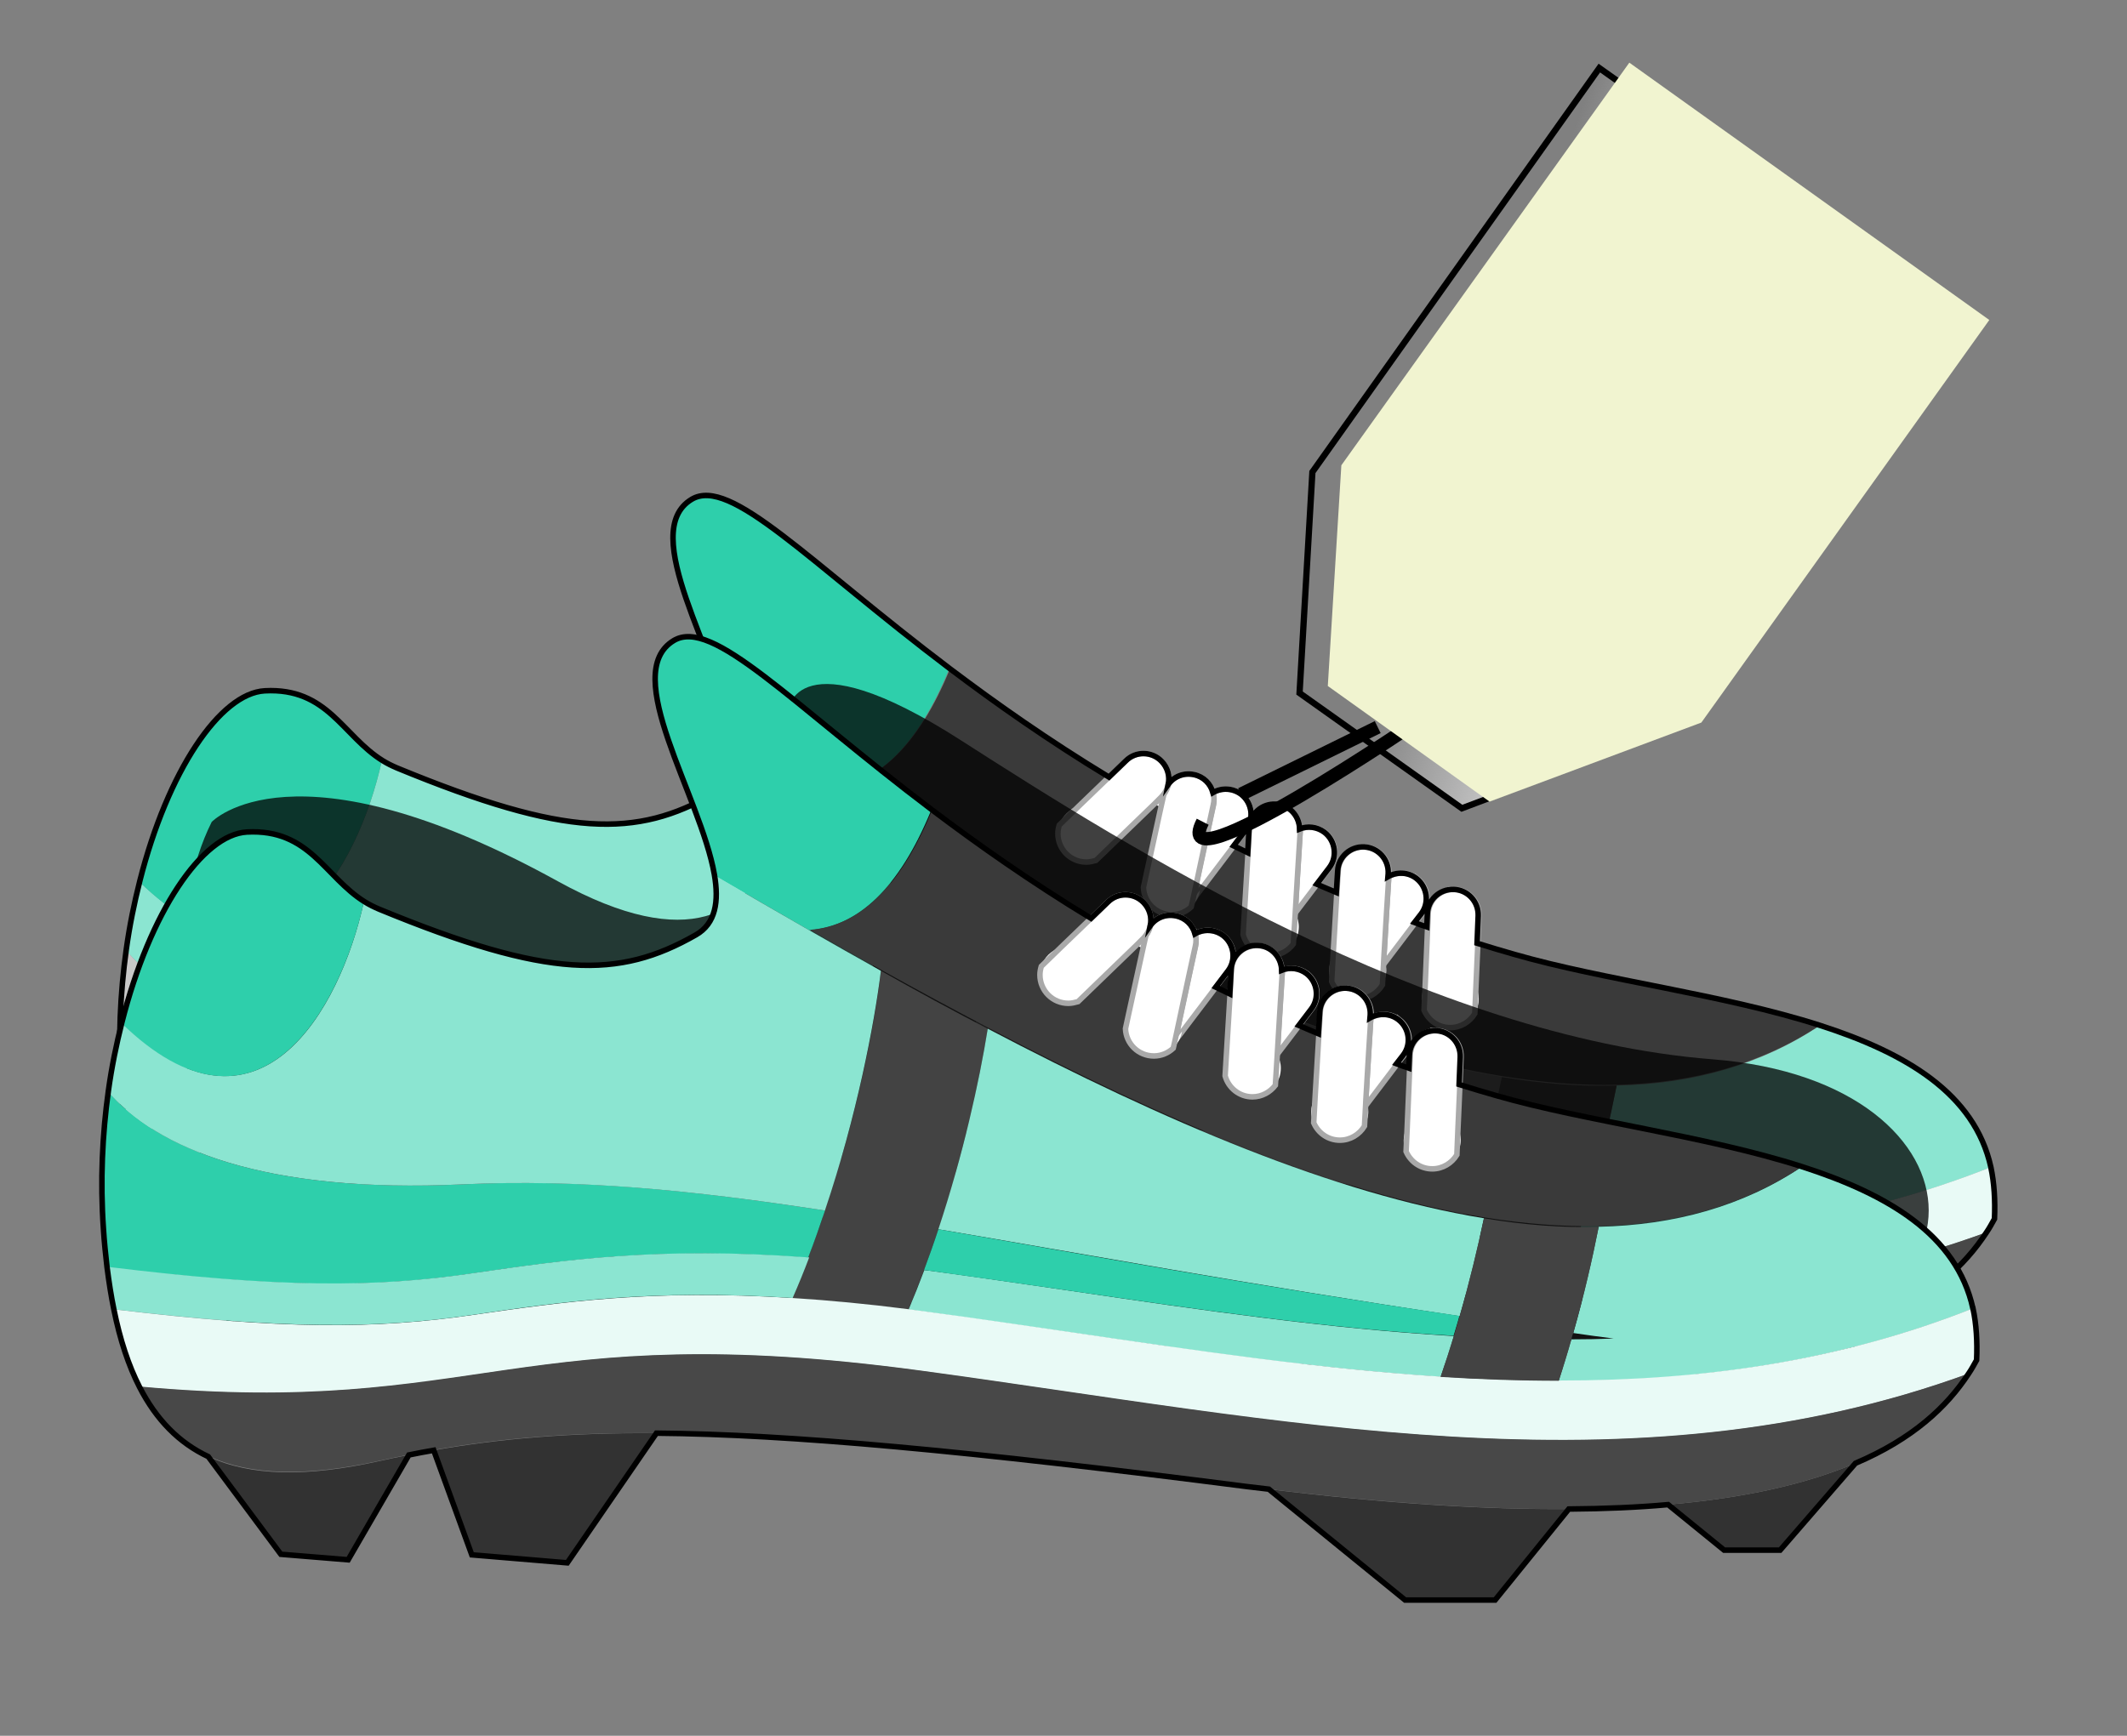 <?xml version="1.0" encoding="UTF-8" standalone="no"?>
<svg
   xmlns:dc="http://purl.org/dc/elements/1.1/"
   xmlns:cc="http://creativecommons.org/ns#"
   xmlns:rdf="http://www.w3.org/1999/02/22-rdf-syntax-ns#"
   xmlns:svg="http://www.w3.org/2000/svg"
   xmlns="http://www.w3.org/2000/svg"
   xmlns:xlink="http://www.w3.org/1999/xlink"
   xmlns:sodipodi="http://sodipodi.sourceforge.net/DTD/sodipodi-0.dtd"
   xmlns:inkscape="http://www.inkscape.org/namespaces/inkscape"
   width="57.463mm"
   height="46.906mm"
   viewBox="0 0 57.463 46.906"
   version="1.1"
   id="svg8"
   inkscape:version="1.0.2-2 (e86c870879, 2021-01-15)"
   sodipodi:docname="NAPX-G2-13v3 rev.svg">
  <rect x="0" y="0" width="57.463" height="46.906" fill="#808080" stroke="none"/>
  <defs
     id="defs2">
    <linearGradient
       inkscape:collect="always"
       id="linearGradient1128">
      <stop
         style="stop-color:#c8c8c8;stop-opacity:1;"
         offset="0"
         id="stop1124" />
      <stop
         style="stop-color:#c8c8c8;stop-opacity:0;"
         offset="1"
         id="stop1126" />
    </linearGradient>
    <linearGradient
       inkscape:collect="always"
       xlink:href="#linearGradient1128"
       id="linearGradient3104"
       gradientUnits="userSpaceOnUse"
       x1="1237.38"
       y1="568.384"
       x2="1260.786"
       y2="561.604" />
  </defs>
  <sodipodi:namedview
     id="base"
     pagecolor="#ffffff"
     bordercolor="#666666"
     borderopacity="1.0"
     inkscape:pageopacity="0.0"
     inkscape:pageshadow="2"
     inkscape:zoom="2.8"
     inkscape:cx="114.1454"
     inkscape:cy="81.240105"
     inkscape:document-units="mm"
     inkscape:current-layer="layer1"
     showgrid="false"
     inkscape:window-width="1920"
     inkscape:window-height="1051"
     inkscape:window-x="-9"
     inkscape:window-y="-9"
     inkscape:window-maximized="1"
     inkscape:document-rotation="0" />
  <g
     inkscape:label="Layer 1"
     inkscape:groupmode="layer"
     id="layer1"
     transform="translate(-10.696,-5.676)">
    <g
       id="g1314">
      <path
         inkscape:connector-curvature="0"
         id="rect1049"
         d="M 10.696,6.735 H 68.159 V 53.64 H 10.696 Z"
         style="fill:none;fill-opacity:1;fill-rule:nonzero;stroke:none;stroke-width:0.15;stroke-miterlimit:4;stroke-dasharray:none;stroke-dashoffset:0;stroke-opacity:1" />
      <path
         style="fill:#323232;stroke-width:0.075"
         id="path2647"
         inkscape:connector-curvature="0"
         class="st0"
         d="m 56.244,42.519 1.513,1.23 h 1.513 l 2.035,-2.348 v 0 c -1.245,0.529 -2.885,0.932 -5.062,1.118 z" />
      <path
         style="fill:#323232;stroke-width:0.075"
         id="path2649"
         inkscape:connector-curvature="0"
         class="st0"
         d="m 16.812,41.222 v 0 l 1.953,2.639 1.819,0.149 1.64,-2.833 v 0 c -0.261,0.052 -0.529,0.104 -0.79,0.164 -1.968,0.44 -3.489,0.41 -4.622,-0.119 z" />
      <path
         style="fill:#323232;stroke-width:0.075"
         id="path2653"
         inkscape:connector-curvature="0"
         class="st0"
         d="m 45.456,42.102 v 0 l 3.683,2.997 h 2.43 l 1.991,-2.46 c -2.237,0.015 -4.906,-0.142 -8.104,-0.537 z" />
      <path
         style="fill:#323232;stroke-width:0.075"
         id="path2655"
         inkscape:connector-curvature="0"
         class="st0"
         d="m 22.896,41.051 1.029,2.826 2.58,0.216 2.408,-3.504 c -2.378,-0.015 -4.227,0.149 -6.016,0.462 z" />
      <path
         id="path2657"
         inkscape:connector-curvature="0"
         class="st2"
         d="m 34.981,28.093 c -0.171,1.454 -0.656,3.936 -1.513,6.479 -0.142,0.425 -0.298,0.85 -0.455,1.275 -0.142,0.365 -0.291,0.731 -0.447,1.096 0.954,0.06 2.005,0.164 3.154,0.306 0.149,-0.35 0.291,-0.708 0.425,-1.066 0.134,-0.365 0.268,-0.738 0.388,-1.103 0.664,-2.02 1.103,-3.981 1.334,-5.42 -0.962,-0.5 -1.923,-1.021 -2.885,-1.566 z"
         style="fill:#434343;stroke:none;stroke-width:0.075;stroke-opacity:1" />
      <path
         id="path2659"
         inkscape:connector-curvature="0"
         class="st3"
         d="m 53.686,37.882 c 0.358,0.052 0.723,0.104 1.088,0.149 -0.38,0.015 -0.76,0.022 -1.141,0.022 -0.104,0.373 -0.224,0.746 -0.343,1.126 3.802,0 7.53,-0.507 11.19,-1.961 -0.44,-1.991 -2.296,-3.086 -4.615,-3.832 -1.603,1.074 -3.452,1.581 -5.495,1.625 -0.171,0.872 -0.395,1.849 -0.686,2.87 z"
         style="fill:#8be5d1;fill-opacity:1;stroke:none;stroke-width:0.075;stroke-opacity:1" />
      <path
         id="path2663"
         inkscape:connector-curvature="0"
         class="st3"
         d="m 40.103,36.741 c -1.29,-0.186 -2.58,-0.38 -3.877,-0.552 -0.022,0 -0.052,-0.007 -0.075,-0.007 -0.134,0.358 -0.276,0.716 -0.425,1.066 0.164,0.022 0.328,0.045 0.5,0.067 1.297,0.179 2.587,0.365 3.877,0.552 3.392,0.5 6.725,0.984 9.998,1.2 0.127,-0.373 0.246,-0.738 0.358,-1.103 -3.385,-0.201 -6.837,-0.701 -10.355,-1.223 z"
         style="fill:#6e6e6e;fill-opacity:1;stroke-width:0.075" />
      <path
         id="path2665"
         inkscape:connector-curvature="0"
         class="st3"
         d="m 50.615,37.427 c 0.268,-0.932 0.485,-1.834 0.656,-2.647 -4.033,-0.656 -8.618,-2.609 -13.405,-5.122 -0.231,1.439 -0.664,3.4 -1.334,5.42 3.787,0.641 8.283,1.476 14.083,2.348 z"
         style="fill:#6e6e6e;fill-opacity:1;stroke:none;stroke-width:0.075;stroke-opacity:1" />
      <path
         id="path2667"
         inkscape:connector-curvature="0"
         class="st5"
         d="m 23.932,36.272 c 2.46,-0.358 4.988,-0.731 9.081,-0.425 0.164,-0.425 0.313,-0.85 0.455,-1.275 -3.638,-0.559 -6.665,-0.857 -9.781,-0.708 -5.398,0.253 -8.283,-0.977 -9.602,-2.527 -0.164,1.178 -0.224,2.438 -0.134,3.728 0.022,0.358 0.06,0.708 0.097,1.036 4.63,0.567 7.217,0.567 9.886,0.171 z"
         style="fill:#c8c8c8;fill-opacity:1;stroke:none;stroke-width:0.075;stroke-opacity:1" />
      <path
         id="path2669"
         inkscape:connector-curvature="0"
         class="st6"
         d="m 64.511,37.204 c -3.653,1.454 -7.381,1.961 -11.19,1.961 -1.059,0 -2.125,-0.037 -3.191,-0.104 -3.273,-0.209 -6.605,-0.701 -9.998,-1.2 -1.29,-0.186 -2.58,-0.38 -3.877,-0.552 -0.171,-0.022 -0.335,-0.045 -0.5,-0.067 -1.156,-0.149 -2.199,-0.246 -3.154,-0.306 -3.832,-0.246 -6.262,0.112 -8.633,0.455 -2.639,0.388 -5.189,0.395 -9.699,-0.149 0.164,0.813 0.395,1.513 0.693,2.095 9.185,0.842 10.236,-1.901 21.091,-0.432 9.714,1.32 19.168,3.422 28.308,0.075 0.082,-0.119 0.149,-0.246 0.216,-0.365 0.052,-0.514 0.022,-0.984 -0.067,-1.409 z"
         style="fill:#e9faf6;fill-opacity:1;stroke:none;stroke-width:0.075;stroke-opacity:1" />
      <path
         style="fill:#2ecfab;stroke:none;stroke-width:0.075;fill-opacity:1"
         id="path2671"
         inkscape:connector-curvature="0"
         class="st7"
         d="m 33.043,26.997 v 0 c 1.327,-0.104 2.438,-1.148 3.295,-3.243 -3.847,-2.908 -5.934,-5.204 -6.978,-4.578 -1.476,0.887 0.723,4.19 1.096,6.322 v 0 c 0.865,0.507 1.73,1.006 2.587,1.499 z" />
      <path
         id="path2675"
         inkscape:connector-curvature="0"
         class="st3"
         d="m 33.043,26.997 c -0.857,-0.492 -1.722,-0.992 -2.587,-1.499 v 0 c 0.127,0.731 0.037,1.327 -0.5,1.633 -2.087,1.193 -3.974,1.193 -8.551,-0.693 -0.142,-0.06 -0.276,-0.127 -0.395,-0.201 -0.641,2.922 -2.848,6.874 -6.561,3.251 -0.149,0.589 -0.276,1.208 -0.365,1.849 1.32,1.551 4.212,2.781 9.602,2.527 3.124,-0.142 6.151,0.149 9.781,0.708 0.857,-2.542 1.334,-5.025 1.513,-6.479 -0.641,-0.358 -1.29,-0.723 -1.938,-1.096 z"
         style="fill:#8be5d1;fill-opacity:1;stroke:none;stroke-width:0.075;stroke-opacity:1" />
      <path
         style="fill:#2ecfab;stroke-width:0.075;fill-opacity:1"
         id="path2677"
         inkscape:connector-curvature="0"
         class="st7"
         d="m 21.01,26.237 c -1.081,-0.671 -1.484,-1.976 -3.183,-1.886 -1.208,0.067 -2.624,2.169 -3.377,5.144 3.705,3.616 5.912,-0.335 6.561,-3.258 z" />
      <path
         id="path2679"
         inkscape:connector-curvature="0"
         class="st3"
         d="m 23.962,37.39 c 2.371,-0.35 4.801,-0.701 8.633,-0.455 0.157,-0.358 0.306,-0.723 0.447,-1.096 -4.093,-0.306 -6.62,0.067 -9.081,0.425 -2.669,0.395 -5.256,0.395 -9.878,-0.171 0.052,0.403 0.112,0.79 0.186,1.148 4.503,0.537 7.06,0.537 9.692,0.149 z"
         style="fill:#6e6e6e;fill-opacity:1;stroke:none;stroke-width:0.075;stroke-opacity:1" />
      <path
         id="path2681"
         inkscape:connector-curvature="0"
         class="st5"
         d="m 36.532,35.079 c -0.119,0.365 -0.253,0.738 -0.388,1.103 0.022,0 0.052,0.007 0.075,0.007 1.297,0.179 2.587,0.365 3.877,0.552 3.519,0.514 6.971,1.021 10.355,1.215 0.052,-0.179 0.112,-0.358 0.157,-0.537 -5.8,-0.857 -10.296,-1.692 -14.076,-2.341 z"
         style="fill:#c8c8c8;fill-opacity:1;stroke:none;stroke-width:0.075;stroke-opacity:1" />
      <path
         style="fill:#434343;stroke:none;stroke-width:0.075"
         id="path2683"
         inkscape:connector-curvature="0"
         class="st2"
         d="m 51.271,34.781 c -0.171,0.813 -0.388,1.715 -0.656,2.647 -0.052,0.179 -0.104,0.358 -0.157,0.537 -0.112,0.365 -0.231,0.731 -0.358,1.103 1.066,0.067 2.132,0.104 3.191,0.104 0.127,-0.38 0.239,-0.753 0.343,-1.126 0.015,-0.06 0.03,-0.119 0.052,-0.171 0.291,-1.021 0.514,-1.998 0.686,-2.863 -0.992,0.03 -2.028,-0.052 -3.101,-0.231 z" />
      <path
         id="path2685"
         inkscape:connector-curvature="0"
         class="st8"
         d="m 36.047,38.896 c -10.862,-1.469 -11.906,1.267 -21.091,0.432 0.455,0.887 1.066,1.506 1.856,1.879 1.141,0.529 2.654,0.559 4.622,0.127 0.268,-0.06 0.529,-0.112 0.79,-0.164 0.224,-0.045 0.447,-0.089 0.671,-0.127 1.789,-0.313 3.638,-0.477 6.016,-0.455 3.586,0.03 8.38,0.47 15.977,1.446 0.194,0.022 0.38,0.045 0.567,0.067 3.198,0.388 5.867,0.552 8.104,0.537 0.977,-0.007 1.864,-0.045 2.684,-0.119 2.177,-0.186 3.817,-0.589 5.062,-1.118 1.543,-0.656 2.468,-1.521 3.057,-2.423 -9.148,3.34 -18.601,1.23 -28.315,-0.082 z"
         style="fill:#484848;stroke:none;stroke-width:0.075;stroke-opacity:1" />
      <path
         id="path2721"
         inkscape:connector-curvature="0"
         class="st9"
         d="m 51.644,31.463 c -0.343,-0.097 -0.686,-0.201 -1.021,-0.306 l -0.052,1.178 c 0.052,0.104 0.075,0.216 0.075,0.335 0,0.142 -0.045,0.276 -0.112,0.388 -0.134,0.224 -0.38,0.38 -0.664,0.38 -0.321,0 -0.589,-0.194 -0.708,-0.47 -0.037,-0.089 -0.06,-0.194 -0.06,-0.298 0,-0.127 0.037,-0.246 0.089,-0.358 l 0.067,-1.595 c -0.112,-0.037 -0.224,-0.075 -0.335,-0.119 l -0.82,1.081 c 0.022,0.067 0.037,0.142 0.037,0.216 0,0.142 -0.045,0.276 -0.112,0.388 -0.134,0.224 -0.38,0.38 -0.664,0.38 -0.321,0 -0.589,-0.194 -0.708,-0.47 -0.037,-0.089 -0.06,-0.194 -0.06,-0.298 0,-0.134 0.037,-0.268 0.104,-0.38 l 0.104,-1.73 c -0.179,-0.075 -0.358,-0.149 -0.529,-0.224 l -0.596,0.783 c 0.06,0.112 0.097,0.239 0.097,0.373 0,0.171 -0.06,0.328 -0.149,0.455 -0.142,0.194 -0.365,0.313 -0.619,0.313 -0.358,0 -0.649,-0.239 -0.738,-0.567 -0.015,-0.067 -0.03,-0.134 -0.03,-0.201 0,-0.104 0.022,-0.209 0.06,-0.298 l 0.104,-1.707 c -0.127,-0.06 -0.253,-0.127 -0.38,-0.186 l -0.902,1.208 c -0.022,0.179 -0.112,0.335 -0.239,0.447 -0.134,0.127 -0.321,0.209 -0.522,0.209 -0.41,0 -0.746,-0.328 -0.768,-0.738 0,-0.015 0,-0.022 0,-0.037 0,-0.127 0.03,-0.246 0.089,-0.35 l 0.388,-1.774 c -0.06,-0.03 -0.119,-0.067 -0.179,-0.097 l -1.126,1.088 c -0.082,0.209 -0.246,0.365 -0.455,0.44 -0.082,0.03 -0.171,0.045 -0.261,0.045 -0.425,0 -0.768,-0.343 -0.768,-0.768 0,-0.082 0.015,-0.157 0.037,-0.231 0.075,-0.253 0.276,-0.44 0.529,-0.514 l 0.813,-0.783 c -1.633,-0.992 -3.049,-1.991 -4.294,-2.93 -0.857,2.095 -1.968,3.139 -3.295,3.243 v 0 c 0.649,0.373 1.297,0.738 1.938,1.096 0.969,0.537 1.931,1.059 2.885,1.558 4.786,2.512 9.371,4.466 13.405,5.122 1.074,0.171 2.11,0.253 3.094,0.231 2.043,-0.052 3.892,-0.552 5.495,-1.625 -2.624,-0.828 -5.837,-1.208 -8.246,-1.901 z"
         style="fill:#3a3a3a;stroke:none;stroke-width:0.075;stroke-opacity:1" />
      <g
         transform="translate(75.173,-4.237)"
         id="g3026">
        <path
           d="m -33.109,31.458 -0.179,0.179 c 0.06,0.03 0.119,0.067 0.179,0.097 l 0.082,-0.365 c -0.03,0.037 -0.052,0.067 -0.082,0.089 z"
           class="st1"
           inkscape:connector-curvature="0"
           id="path2651"
           style="fill:#ffffff;stroke-width:0.075" />
        <path
           d="m -28.681,32.404 c -0.201,-0.149 -0.455,-0.179 -0.671,-0.089 0,0.015 0,0.037 0,0.052 l -0.075,1.208 -0.06,1.006 c 0,0 0,0 0,0.007 l 0.596,-0.783 0.335,-0.44 c 0.231,-0.298 0.171,-0.731 -0.127,-0.962 z"
           class="st4"
           inkscape:connector-curvature="0"
           id="path2661"
           style="fill:#ffffff;stroke:#a9a9a9;stroke-width:0.149;stroke-miterlimit:10" />
        <path
           d="m -35.86,32.211 0.529,-0.514 c -0.253,0.075 -0.455,0.268 -0.529,0.514 z"
           class="st1"
           inkscape:connector-curvature="0"
           id="path2687"
           style="fill:#ffffff;stroke-width:0.075" />
        <path
           d="m -34.414,32.725 -0.455,0.44 c 0.201,-0.075 0.373,-0.239 0.455,-0.44 z"
           class="st1"
           inkscape:connector-curvature="0"
           id="path2689"
           style="fill:#ffffff;stroke-width:0.075" />
        <path
           d="m -30.947,31.376 c -0.231,-0.171 -0.529,-0.179 -0.76,-0.045 0.03,0.104 0.037,0.216 0.015,0.328 l -0.164,0.753 -0.246,1.148 -0.142,0.664 0.194,-0.253 0.91,-1.2 0.328,-0.432 c 0.231,-0.298 0.171,-0.731 -0.134,-0.962 z"
           class="st4"
           inkscape:connector-curvature="0"
           id="path2691"
           style="fill:#ffffff;stroke:#a9a9a9;stroke-width:0.149;stroke-miterlimit:10" />
        <path
           d="m -32.297,34.417 c 0.127,-0.119 0.209,-0.276 0.239,-0.447 l -0.194,0.253 z"
           class="st1"
           inkscape:connector-curvature="0"
           id="path2693"
           style="fill:#ffffff;stroke-width:0.075" />
        <path
           d="m -33.586,33.858 c 0,0.015 0,0.022 0,0.037 l 0.082,-0.38 c -0.045,0.097 -0.082,0.216 -0.082,0.343 z"
           class="st1"
           inkscape:connector-curvature="0"
           id="path2695"
           style="fill:#ffffff;stroke-width:0.075" />
        <path
           d="m -30.925,34.962 c 0,0.067 0.015,0.134 0.03,0.201 l 0.03,-0.5 c -0.037,0.089 -0.06,0.194 -0.06,0.298 z"
           class="st1"
           inkscape:connector-curvature="0"
           id="path2697"
           style="fill:#ffffff;stroke-width:0.075" />
        <path
           d="m -29.486,34.596 v 0 c 0,-0.007 0,-0.007 0,-0.007 z"
           class="st1"
           inkscape:connector-curvature="0"
           id="path2699"
           style="fill:#ffffff;stroke-width:0.075" />
        <path
           d="m -29.538,35.416 c 0.097,-0.127 0.149,-0.283 0.149,-0.455 0,-0.134 -0.037,-0.261 -0.097,-0.373 v 0.007 z"
           class="st1"
           inkscape:connector-curvature="0"
           id="path2701"
           style="fill:#ffffff;stroke-width:0.075" />
        <path
           d="m -27.138,36.527 c 0.067,-0.112 0.112,-0.246 0.112,-0.388 0,-0.075 -0.015,-0.149 -0.037,-0.216 l -0.045,0.052 z"
           class="st1"
           inkscape:connector-curvature="0"
           id="path2703"
           style="fill:#ffffff;stroke-width:0.075" />
        <path
           d="m -26.191,33.649 c -0.231,-0.179 -0.537,-0.179 -0.768,-0.045 l -0.06,0.954 -0.075,1.267 -0.007,0.149 0.045,-0.052 0.82,-1.081 0.179,-0.231 c 0.224,-0.306 0.164,-0.731 -0.134,-0.962 z"
           class="st4"
           inkscape:connector-curvature="0"
           id="path2705"
           style="fill:#ffffff;stroke:#a9a9a9;stroke-width:0.149;stroke-miterlimit:10" />
        <path
           d="m -28.569,36.139 c 0,0.104 0.022,0.209 0.06,0.298 l 0.037,-0.678 c -0.06,0.112 -0.097,0.239 -0.097,0.38 z"
           class="st1"
           inkscape:connector-curvature="0"
           id="path2707"
           style="fill:#ffffff;stroke-width:0.075" />
        <path
           d="m -24.528,36.907 c 0,-0.119 -0.03,-0.231 -0.075,-0.335 l -0.03,0.723 c 0.06,-0.112 0.104,-0.246 0.104,-0.388 z"
           class="st1"
           inkscape:connector-curvature="0"
           id="path2709"
           style="fill:#ffffff;stroke-width:0.075" />
        <path
           d="m -26.071,36.907 c 0,0.104 0.022,0.209 0.06,0.298 l 0.03,-0.656 c -0.052,0.112 -0.089,0.231 -0.089,0.358 z"
           class="st1"
           inkscape:connector-curvature="0"
           id="path2711"
           style="fill:#ffffff;stroke-width:0.075" />
        <path
           d="m -31.708,31.331 c -0.067,-0.239 -0.253,-0.432 -0.514,-0.485 -0.276,-0.06 -0.544,0.052 -0.693,0.261 -0.022,0.097 -0.06,0.186 -0.119,0.268 l -0.082,0.365 -0.388,1.774 -0.082,0.38 c 0.015,0.41 0.35,0.738 0.768,0.738 0.201,0 0.388,-0.082 0.522,-0.209 l 0.045,-0.194 0.142,-0.664 0.246,-1.148 0.164,-0.753 c 0.03,-0.119 0.022,-0.231 -0.007,-0.335 z"
           class="st4"
           inkscape:connector-curvature="0"
           id="path2713"
           style="fill:#ffffff;stroke:#a9a9a9;stroke-width:0.149;stroke-miterlimit:10" />
        <path
           d="m -33.094,30.488 c -0.261,-0.276 -0.701,-0.283 -0.969,-0.015 l -0.455,0.44 -0.813,0.783 -0.529,0.514 c -0.022,0.075 -0.037,0.149 -0.037,0.231 0,0.425 0.343,0.768 0.768,0.768 0.089,0 0.179,-0.022 0.261,-0.045 l 0.455,-0.44 1.126,-1.088 0.179,-0.179 c 0.03,-0.03 0.052,-0.06 0.075,-0.089 0.06,-0.082 0.104,-0.171 0.119,-0.268 0.045,-0.209 -0.015,-0.44 -0.179,-0.611 z"
           class="st4"
           inkscape:connector-curvature="0"
           id="path2715"
           style="fill:#ffffff;stroke:#a9a9a9;stroke-width:0.149;stroke-miterlimit:10" />
        <path
           d="m -29.359,32.322 c -0.007,-0.358 -0.283,-0.656 -0.641,-0.671 -0.38,-0.022 -0.701,0.268 -0.723,0.641 l -0.037,0.671 -0.104,1.707 -0.03,0.5 c 0.089,0.328 0.388,0.567 0.738,0.567 0.253,0 0.477,-0.127 0.619,-0.313 l 0.052,-0.82 v -0.007 l 0.06,-1.006 0.075,-1.208 c 0,-0.03 -0.007,-0.045 -0.007,-0.06 z"
           class="st4"
           inkscape:connector-curvature="0"
           id="path2717"
           style="fill:#ffffff;stroke:#a9a9a9;stroke-width:0.149;stroke-miterlimit:10" />
        <path
           d="m -27.6,32.8 c -0.38,-0.022 -0.701,0.268 -0.723,0.641 l -0.037,0.589 -0.104,1.73 -0.037,0.678 c 0.119,0.276 0.388,0.47 0.708,0.47 0.283,0 0.529,-0.157 0.664,-0.38 l 0.03,-0.552 0.007,-0.149 0.075,-1.267 0.06,-0.954 0.007,-0.082 c 0.015,-0.373 -0.268,-0.701 -0.649,-0.723 z"
           class="st4"
           inkscape:connector-curvature="0"
           id="path2719"
           style="fill:#ffffff;stroke:#a9a9a9;stroke-width:0.149;stroke-miterlimit:10" />
        <path
           d="m -25.177,33.948 c -0.38,-0.015 -0.701,0.276 -0.716,0.656 l -0.015,0.358 -0.067,1.595 -0.03,0.656 c 0.119,0.276 0.388,0.47 0.708,0.47 0.283,0 0.529,-0.157 0.664,-0.38 l 0.03,-0.723 0.052,-1.178 0.03,-0.738 c 0.015,-0.38 -0.276,-0.701 -0.656,-0.716 z"
           class="st4"
           inkscape:connector-curvature="0"
           id="path2723"
           style="fill:#ffffff;stroke:#a9a9a9;stroke-width:0.149;stroke-miterlimit:10" />
      </g>
      <path
         style="fill:none;stroke:#000000;stroke-width:0.149;stroke-miterlimit:10"
         id="path2725"
         inkscape:connector-curvature="0"
         class="st10"
         d="M 64.482,37.219 C 64.042,35.228 62.185,34.132 59.867,33.386 57.242,32.544 54.029,32.164 51.621,31.47 51.278,31.374 50.935,31.269 50.6,31.165 l 0.03,-0.738 c 0.015,-0.38 -0.276,-0.701 -0.656,-0.716 -0.38,-0.015 -0.701,0.276 -0.716,0.656 l -0.015,0.358 c -0.112,-0.037 -0.224,-0.075 -0.335,-0.119 l 0.179,-0.231 c 0.231,-0.298 0.171,-0.731 -0.127,-0.962 -0.231,-0.179 -0.537,-0.179 -0.768,-0.045 l 0.007,-0.082 c 0.022,-0.38 -0.268,-0.701 -0.641,-0.723 -0.38,-0.022 -0.701,0.268 -0.723,0.641 l -0.037,0.589 c -0.179,-0.075 -0.358,-0.149 -0.529,-0.224 l 0.335,-0.44 c 0.231,-0.298 0.171,-0.731 -0.127,-0.962 -0.201,-0.149 -0.455,-0.179 -0.671,-0.089 -0.007,-0.358 -0.283,-0.656 -0.641,-0.671 -0.38,-0.022 -0.701,0.268 -0.723,0.641 l -0.037,0.671 c -0.127,-0.06 -0.253,-0.127 -0.38,-0.186 l 0.328,-0.432 c 0.231,-0.298 0.171,-0.731 -0.127,-0.962 -0.231,-0.171 -0.529,-0.179 -0.76,-0.045 -0.067,-0.239 -0.253,-0.432 -0.514,-0.485 -0.276,-0.06 -0.544,0.052 -0.693,0.261 0.045,-0.216 -0.015,-0.447 -0.179,-0.619 -0.261,-0.276 -0.701,-0.283 -0.969,-0.015 l -0.455,0.44 C 39.022,25.685 37.605,24.686 36.36,23.747 c -3.847,-2.908 -5.934,-5.204 -6.978,-4.578 -1.476,0.887 0.723,4.19 1.096,6.322 0.127,0.731 0.037,1.327 -0.5,1.633 -2.087,1.193 -3.974,1.193 -8.551,-0.693 -0.142,-0.06 -0.276,-0.127 -0.395,-0.201 -1.081,-0.671 -1.484,-1.976 -3.183,-1.886 -1.208,0.067 -2.624,2.169 -3.377,5.144 -0.149,0.589 -0.276,1.208 -0.365,1.849 -0.164,1.178 -0.224,2.438 -0.134,3.728 0.022,0.358 0.06,0.708 0.097,1.036 0.052,0.403 0.112,0.79 0.186,1.148 0.164,0.813 0.395,1.513 0.693,2.095 0.455,0.887 1.066,1.506 1.856,1.879 v 0 l 1.961,2.639 1.819,0.149 1.64,-2.833 c 0.224,-0.045 0.447,-0.089 0.671,-0.127 l 1.029,2.826 2.58,0.216 2.408,-3.504 c 3.586,0.03 8.38,0.47 15.977,1.446 0.194,0.022 0.38,0.045 0.567,0.067 v 0 l 3.683,2.997 h 2.43 l 1.991,-2.46 c 0.977,-0.007 1.864,-0.045 2.684,-0.119 v 0 l 1.513,1.23 h 1.513 l 2.035,-2.348 c 1.543,-0.656 2.468,-1.521 3.057,-2.423 0.082,-0.119 0.149,-0.246 0.216,-0.365 0.022,-0.5 -0.007,-0.969 -0.097,-1.394 z" />
      <g
         transform="translate(-12.781,5.997)"
         id="g3102">
        <g
           id="g3086"
           transform="matrix(-0.138,-0.098,0.098,-0.138,182.279,211.865)">
          <path
             inkscape:connector-curvature="0"
             id="path3082"
             d="m 1205.677,538.73 20.171,-29.962 h 31.78 l 18.761,29.962 v 79.1 h -70.711 z"
             style="fill:url(#linearGradient3104);fill-opacity:1;stroke:#000000;stroke-width:1px;stroke-linecap:butt;stroke-linejoin:miter;stroke-opacity:1" />
          <path
             inkscape:connector-curvature="0"
             id="path3084"
             d="m 1249.152,520.551 a 6.992,6.992 0 0 1 -6.992,6.992 6.992,6.992 0 0 1 -6.992,-6.992 6.992,6.992 0 0 1 6.992,-6.992 6.992,6.992 0 0 1 6.992,6.992 z"
             style="opacity:0.956;fill:#ffffff;fill-opacity:1;fill-rule:nonzero;stroke:#000000;stroke-width:1;stroke-miterlimit:4;stroke-dasharray:none;stroke-dashoffset:0;stroke-opacity:1" />
        </g>
        <path
           style="fill:none;stroke:#000000;stroke-width:0.361;stroke-linecap:butt;stroke-linejoin:miter;stroke-miterlimit:4;stroke-dasharray:none;stroke-opacity:1"
           d="m 57.007,21.142 3.69,-1.814"
           id="path3088"
           inkscape:connector-curvature="0" />
        <g
           aria-label="$142"
           transform="rotate(-52.463,43.298,50.034)"
           style="font-style:normal;font-variant:normal;font-weight:normal;font-stretch:normal;font-size:6.517px;line-height:1.25;font-family:'Times New Roman';-inkscape-font-specification:'Times New Roman, ';letter-spacing:0px;word-spacing:0px;fill:#000000;fill-opacity:1;stroke:none;stroke-width:0.407"
           id="g3098">
          <path
             inkscape:connector-curvature="0"
             d="m 82.886,46.717 h 0.14 q 0.035,0.436 0.274,0.668 0.239,0.232 0.713,0.277 v -1.858 q -0.716,-0.442 -0.955,-0.783 -0.169,-0.242 -0.169,-0.589 0,-0.391 0.29,-0.684 0.293,-0.293 0.834,-0.353 v -0.293 h 0.204 v 0.293 q 0.261,0.016 0.439,0.06 0.092,0.022 0.611,0.22 v 0.951 h -0.124 q -0.041,-0.506 -0.264,-0.738 -0.22,-0.235 -0.662,-0.28 v 1.616 q 0.802,0.56 1.028,0.827 0.229,0.264 0.229,0.659 0,0.439 -0.334,0.773 -0.331,0.334 -0.923,0.385 v 0.407 h -0.204 v -0.407 q -0.299,-0.013 -0.557,-0.07 -0.258,-0.054 -0.57,-0.181 z m 1.126,-1.626 v -1.48 q -0.318,0.038 -0.474,0.204 -0.153,0.162 -0.153,0.41 0,0.232 0.14,0.436 0.14,0.2 0.487,0.43 z m 0.204,2.571 q 0.239,-0.041 0.366,-0.118 0.178,-0.111 0.28,-0.29 0.105,-0.181 0.105,-0.385 0,-0.21 -0.127,-0.398 -0.124,-0.188 -0.624,-0.531 z"
             style="stroke-width:0.407"
             id="path3090" />
          <path
             inkscape:connector-curvature="0"
             d="m 86.565,43.888 1.05,-0.512 h 0.105 v 3.643 q 0,0.363 0.029,0.452 0.032,0.089 0.127,0.137 0.095,0.048 0.388,0.054 v 0.118 h -1.623 v -0.118 q 0.305,-0.006 0.395,-0.051 0.089,-0.048 0.124,-0.124 0.035,-0.08 0.035,-0.468 v -2.329 q 0,-0.471 -0.032,-0.605 -0.022,-0.102 -0.083,-0.15 -0.057,-0.048 -0.14,-0.048 -0.118,0 -0.328,0.099 z"
             style="stroke-width:0.407"
             id="path3092" />
          <path
             inkscape:connector-curvature="0"
             d="m 92.092,46.189 v 0.452 h -0.579 v 1.139 h -0.525 v -1.139 h -1.826 v -0.407 l 2.001,-2.857 h 0.35 v 2.813 z m -1.104,0 v -2.141 l -1.515,2.141 z"
             style="stroke-width:0.407"
             id="path3094" />
          <path
             inkscape:connector-curvature="0"
             d="m 95.305,46.949 -0.302,0.83 h -2.546 v -0.118 q 1.123,-1.025 1.581,-1.674 0.458,-0.649 0.458,-1.187 0,-0.41 -0.251,-0.675 -0.251,-0.264 -0.601,-0.264 -0.318,0 -0.573,0.188 -0.251,0.185 -0.372,0.544 h -0.118 q 0.08,-0.589 0.407,-0.904 0.331,-0.315 0.824,-0.315 0.525,0 0.875,0.337 0.353,0.337 0.353,0.795 0,0.328 -0.153,0.655 -0.235,0.515 -0.764,1.091 -0.792,0.865 -0.99,1.044 h 1.126 q 0.344,0 0.48,-0.025 0.14,-0.025 0.251,-0.102 0.111,-0.08 0.194,-0.223 z"
             style="stroke-width:0.407"
             id="path3096" />
        </g>
        <path
           inkscape:connector-curvature="0"
           id="path3100"
           d="m 61.972,19.04 c 0,0 -6.992,4.776 -6.003,2.845"
           style="fill:none;stroke:#000000;stroke-width:0.361;stroke-linecap:butt;stroke-linejoin:miter;stroke-miterlimit:4;stroke-dasharray:none;stroke-opacity:1" />
      </g>
      <path
         style="opacity:0.747;fill:#000000;fill-opacity:1;stroke:none;stroke-width:0.265px;stroke-linecap:butt;stroke-linejoin:miter;stroke-opacity:1"
         d="m 17.32,41.528 c 0,0 -3.176,-9.097 -0.905,-13.64 0,0 2.205,-2.339 9.354,1.604 7.149,3.942 6.214,-4.61 6.214,-4.61 0,0 0.2,-2.071 4.677,0.802 4.477,2.873 12.628,8.018 20.312,8.619 7.684,0.601 7.951,7.751 -0.267,7.617 -8.219,-0.134 -36.678,0.888 -39.386,-0.391"
         id="path3190"
         inkscape:connector-curvature="0" />
      <path
         style="fill:#323232;stroke-width:0.075"
         id="path3192"
         inkscape:connector-curvature="0"
         class="st0"
         d="m 55.759,46.336 1.513,1.23 h 1.513 l 2.035,-2.348 v 0 c -1.245,0.529 -2.885,0.932 -5.062,1.118 z" />
      <path
         style="fill:#323232;stroke-width:0.075"
         id="path3194"
         inkscape:connector-curvature="0"
         class="st0"
         d="m 16.328,45.039 v 0 l 1.953,2.639 1.819,0.149 1.64,-2.833 v 0 c -0.261,0.052 -0.529,0.104 -0.79,0.164 -1.968,0.44 -3.489,0.41 -4.622,-0.119 z" />
      <path
         style="fill:#323232;stroke-width:0.075"
         id="path3196"
         inkscape:connector-curvature="0"
         class="st0"
         d="m 44.971,45.919 v 0 l 3.683,2.997 h 2.43 l 1.991,-2.46 c -2.237,0.015 -4.906,-0.142 -8.104,-0.537 z" />
      <path
         style="fill:#323232;stroke-width:0.075"
         id="path3198"
         inkscape:connector-curvature="0"
         class="st0"
         d="m 22.411,44.868 1.029,2.826 2.58,0.216 2.408,-3.504 c -2.378,-0.015 -4.227,0.149 -6.016,0.462 z" />
      <path
         id="path3200"
         inkscape:connector-curvature="0"
         class="st2"
         d="m 34.496,31.91 c -0.171,1.454 -0.656,3.936 -1.513,6.479 -0.142,0.425 -0.298,0.85 -0.455,1.275 -0.142,0.365 -0.291,0.731 -0.447,1.096 0.954,0.06 2.005,0.164 3.154,0.306 0.149,-0.35 0.291,-0.708 0.425,-1.066 0.134,-0.365 0.268,-0.738 0.388,-1.103 0.664,-2.02 1.103,-3.981 1.334,-5.42 -0.962,-0.5 -1.923,-1.021 -2.885,-1.566 z"
         style="fill:#434343;stroke:none;stroke-width:0.075;stroke-opacity:1" />
      <path
         id="path3202"
         inkscape:connector-curvature="0"
         class="st3"
         d="m 53.202,41.699 c 0.358,0.052 0.723,0.104 1.088,0.149 -0.38,0.015 -0.76,0.022 -1.141,0.022 -0.104,0.373 -0.224,0.746 -0.343,1.126 3.802,0 7.53,-0.507 11.19,-1.961 -0.44,-1.991 -2.296,-3.086 -4.615,-3.832 -1.603,1.074 -3.452,1.581 -5.495,1.625 -0.171,0.872 -0.395,1.849 -0.686,2.87 z"
         style="fill:#8be5d1;fill-opacity:1;stroke:none;stroke-width:0.075;stroke-opacity:1" />
      <path
         id="path3204"
         inkscape:connector-curvature="0"
         class="st3"
         d="m 39.618,40.558 c -1.29,-0.186 -2.58,-0.38 -3.877,-0.552 -0.022,0 -0.052,-0.007 -0.075,-0.007 -0.134,0.358 -0.276,0.716 -0.425,1.066 0.164,0.022 0.328,0.045 0.5,0.067 1.297,0.179 2.587,0.365 3.877,0.552 3.392,0.5 6.725,0.984 9.998,1.2 0.127,-0.373 0.246,-0.738 0.358,-1.103 -3.385,-0.201 -6.837,-0.701 -10.355,-1.223 z"
         style="fill:#8be5d1;fill-opacity:1;stroke-width:0.075" />
      <path
         id="path3206"
         inkscape:connector-curvature="0"
         class="st3"
         d="m 50.13,41.244 c 0.268,-0.932 0.485,-1.834 0.656,-2.647 -4.033,-0.656 -8.618,-2.609 -13.405,-5.122 -0.231,1.439 -0.664,3.4 -1.334,5.42 3.787,0.641 8.283,1.476 14.083,2.348 z"
         style="fill:#8be5d1;fill-opacity:1;stroke:none;stroke-width:0.075;stroke-opacity:1" />
      <path
         id="path3208"
         inkscape:connector-curvature="0"
         class="st5"
         d="m 23.448,40.089 c 2.46,-0.358 4.988,-0.731 9.081,-0.425 0.164,-0.425 0.313,-0.85 0.455,-1.275 -3.638,-0.559 -6.665,-0.857 -9.781,-0.708 -5.398,0.253 -8.283,-0.977 -9.602,-2.527 -0.164,1.178 -0.224,2.438 -0.134,3.728 0.022,0.358 0.06,0.708 0.097,1.036 4.63,0.567 7.217,0.567 9.886,0.171 z"
         style="fill:#2ecfab;fill-opacity:1;stroke:none;stroke-width:0.075;stroke-opacity:1" />
      <path
         id="path3210"
         inkscape:connector-curvature="0"
         class="st6"
         d="m 64.027,41.021 c -3.653,1.454 -7.381,1.961 -11.19,1.961 -1.059,0 -2.125,-0.037 -3.191,-0.104 -3.273,-0.209 -6.605,-0.701 -9.998,-1.2 -1.29,-0.186 -2.58,-0.38 -3.877,-0.552 -0.171,-0.022 -0.335,-0.045 -0.5,-0.067 -1.156,-0.149 -2.199,-0.246 -3.154,-0.306 -3.832,-0.246 -6.262,0.112 -8.633,0.455 -2.639,0.388 -5.189,0.395 -9.699,-0.149 0.164,0.813 0.395,1.513 0.693,2.095 9.185,0.842 10.236,-1.901 21.091,-0.432 9.714,1.32 19.168,3.422 28.308,0.075 0.082,-0.119 0.149,-0.246 0.216,-0.365 0.052,-0.514 0.022,-0.984 -0.067,-1.409 z"
         style="fill:#e9faf6;fill-opacity:1;stroke:none;stroke-width:0.075;stroke-opacity:1" />
      <path
         style="fill:#2ecfab;stroke:none;stroke-width:0.075;fill-opacity:1"
         id="path3212"
         inkscape:connector-curvature="0"
         class="st7"
         d="m 32.558,30.814 v 0 c 1.327,-0.104 2.438,-1.148 3.295,-3.243 -3.847,-2.908 -5.934,-5.204 -6.978,-4.578 -1.476,0.887 0.723,4.19 1.096,6.322 v 0 c 0.865,0.507 1.73,1.006 2.587,1.499 z" />
      <path
         id="path3214"
         inkscape:connector-curvature="0"
         class="st3"
         d="m 32.558,30.814 c -0.857,-0.492 -1.722,-0.992 -2.587,-1.499 v 0 c 0.127,0.731 0.037,1.327 -0.5,1.633 -2.087,1.193 -3.974,1.193 -8.551,-0.693 -0.142,-0.06 -0.276,-0.127 -0.395,-0.201 -0.641,2.922 -2.848,6.874 -6.561,3.251 -0.149,0.589 -0.276,1.208 -0.365,1.849 1.32,1.551 4.212,2.781 9.602,2.527 3.124,-0.142 6.151,0.149 9.781,0.708 0.857,-2.542 1.334,-5.025 1.513,-6.479 C 33.855,31.552 33.207,31.187 32.558,30.814 Z"
         style="fill:#8be5d1;fill-opacity:1;stroke:none;stroke-width:0.075;stroke-opacity:1" />
      <path
         style="fill:#2ecfab;stroke-width:0.075;fill-opacity:1"
         id="path3216"
         inkscape:connector-curvature="0"
         class="st7"
         d="m 20.525,30.054 c -1.081,-0.671 -1.484,-1.976 -3.183,-1.886 -1.208,0.067 -2.624,2.169 -3.377,5.144 3.705,3.616 5.912,-0.335 6.561,-3.258 z" />
      <path
         id="path3218"
         inkscape:connector-curvature="0"
         class="st3"
         d="m 23.477,41.207 c 2.371,-0.35 4.801,-0.701 8.633,-0.455 0.157,-0.358 0.306,-0.723 0.447,-1.096 -4.093,-0.306 -6.62,0.067 -9.081,0.425 -2.669,0.395 -5.256,0.395 -9.878,-0.171 0.052,0.403 0.112,0.79 0.186,1.148 4.503,0.537 7.06,0.537 9.692,0.149 z"
         style="fill:#8be5d1;fill-opacity:1;stroke:none;stroke-width:0.075;stroke-opacity:1" />
      <path
         id="path3220"
         inkscape:connector-curvature="0"
         class="st5"
         d="m 36.047,38.896 c -0.119,0.365 -0.253,0.738 -0.388,1.103 0.022,0 0.052,0.007 0.075,0.007 1.297,0.179 2.587,0.365 3.877,0.552 3.519,0.514 6.971,1.021 10.355,1.215 0.052,-0.179 0.112,-0.358 0.157,-0.537 -5.8,-0.857 -10.296,-1.692 -14.076,-2.341 z"
         style="fill:#2ecfab;fill-opacity:1;stroke:none;stroke-width:0.075;stroke-opacity:1" />
      <path
         style="fill:#434343;stroke:none;stroke-width:0.075"
         id="path3222"
         inkscape:connector-curvature="0"
         class="st2"
         d="m 50.786,38.598 c -0.171,0.813 -0.388,1.715 -0.656,2.647 -0.052,0.179 -0.104,0.358 -0.157,0.537 -0.112,0.365 -0.231,0.731 -0.358,1.103 1.066,0.067 2.132,0.104 3.191,0.104 0.127,-0.38 0.239,-0.753 0.343,-1.126 0.015,-0.06 0.03,-0.119 0.052,-0.171 0.291,-1.021 0.514,-1.998 0.686,-2.863 -0.992,0.03 -2.028,-0.052 -3.101,-0.231 z" />
      <path
         id="path3224"
         inkscape:connector-curvature="0"
         class="st8"
         d="m 35.563,42.713 c -10.862,-1.469 -11.906,1.267 -21.091,0.432 0.455,0.887 1.066,1.506 1.856,1.879 1.141,0.529 2.654,0.559 4.622,0.127 0.268,-0.06 0.529,-0.112 0.79,-0.164 0.224,-0.045 0.447,-0.089 0.671,-0.127 1.789,-0.313 3.638,-0.477 6.016,-0.455 3.586,0.03 8.38,0.47 15.977,1.446 0.194,0.022 0.38,0.045 0.567,0.067 3.198,0.388 5.867,0.552 8.104,0.537 0.977,-0.007 1.864,-0.045 2.684,-0.119 2.177,-0.186 3.817,-0.589 5.062,-1.118 1.543,-0.656 2.468,-1.521 3.057,-2.423 -9.148,3.34 -18.601,1.23 -28.315,-0.082 z"
         style="fill:#484848;stroke:none;stroke-width:0.075;stroke-opacity:1" />
      <path
         id="path3226"
         inkscape:connector-curvature="0"
         class="st9"
         d="m 51.159,35.28 c -0.343,-0.097 -0.686,-0.201 -1.021,-0.306 l -0.052,1.178 c 0.052,0.104 0.075,0.216 0.075,0.335 0,0.142 -0.045,0.276 -0.112,0.388 -0.134,0.224 -0.38,0.38 -0.664,0.38 -0.321,0 -0.589,-0.194 -0.708,-0.47 -0.037,-0.089 -0.06,-0.194 -0.06,-0.298 0,-0.127 0.037,-0.246 0.089,-0.358 l 0.067,-1.595 c -0.112,-0.037 -0.224,-0.075 -0.335,-0.119 l -0.82,1.081 c 0.022,0.067 0.037,0.142 0.037,0.216 0,0.142 -0.045,0.276 -0.112,0.388 -0.134,0.224 -0.38,0.38 -0.664,0.38 -0.321,0 -0.589,-0.194 -0.708,-0.47 -0.037,-0.089 -0.06,-0.194 -0.06,-0.298 0,-0.134 0.037,-0.268 0.104,-0.38 L 46.321,33.603 C 46.142,33.528 45.963,33.454 45.791,33.379 l -0.596,0.783 c 0.06,0.112 0.097,0.239 0.097,0.373 0,0.171 -0.06,0.328 -0.149,0.455 -0.142,0.194 -0.365,0.313 -0.619,0.313 -0.358,0 -0.649,-0.239 -0.738,-0.567 -0.015,-0.067 -0.03,-0.134 -0.03,-0.201 0,-0.104 0.022,-0.209 0.06,-0.298 l 0.104,-1.707 c -0.127,-0.06 -0.253,-0.127 -0.38,-0.186 l -0.902,1.208 c -0.022,0.179 -0.112,0.335 -0.239,0.447 -0.134,0.127 -0.321,0.209 -0.522,0.209 -0.41,0 -0.746,-0.328 -0.768,-0.738 0,-0.015 0,-0.022 0,-0.037 0,-0.127 0.03,-0.246 0.089,-0.35 l 0.388,-1.774 c -0.06,-0.03 -0.119,-0.067 -0.179,-0.097 l -1.126,1.088 c -0.082,0.209 -0.246,0.365 -0.455,0.44 -0.082,0.03 -0.171,0.045 -0.261,0.045 -0.425,0 -0.768,-0.343 -0.768,-0.768 0,-0.082 0.015,-0.157 0.037,-0.231 0.075,-0.253 0.276,-0.44 0.529,-0.514 l 0.813,-0.783 c -1.633,-0.992 -3.049,-1.991 -4.294,-2.93 -0.857,2.095 -1.968,3.139 -3.295,3.243 v 0 c 0.649,0.373 1.297,0.738 1.938,1.096 0.969,0.537 1.931,1.059 2.885,1.558 4.786,2.512 9.371,4.466 13.405,5.122 1.074,0.171 2.11,0.253 3.094,0.231 2.043,-0.052 3.892,-0.552 5.495,-1.625 -2.624,-0.828 -5.837,-1.208 -8.246,-1.901 z"
         style="fill:#3a3a3a;stroke:none;stroke-width:0.075;stroke-opacity:1" />
      <g
         transform="translate(74.688,-0.42)"
         id="g3268">
        <path
           d="m -33.109,31.458 -0.179,0.179 c 0.06,0.03 0.119,0.067 0.179,0.097 l 0.082,-0.365 c -0.03,0.037 -0.052,0.067 -0.082,0.089 z"
           class="st1"
           inkscape:connector-curvature="0"
           id="path3228"
           style="fill:#ffffff;stroke-width:0.075" />
        <path
           d="m -28.681,32.404 c -0.201,-0.149 -0.455,-0.179 -0.671,-0.089 0,0.015 0,0.037 0,0.052 l -0.075,1.208 -0.06,1.006 c 0,0 0,0 0,0.007 l 0.596,-0.783 0.335,-0.44 c 0.231,-0.298 0.171,-0.731 -0.127,-0.962 z"
           class="st4"
           inkscape:connector-curvature="0"
           id="path3230"
           style="fill:#ffffff;stroke:#a9a9a9;stroke-width:0.149;stroke-miterlimit:10" />
        <path
           d="m -35.86,32.211 0.529,-0.514 c -0.253,0.075 -0.455,0.268 -0.529,0.514 z"
           class="st1"
           inkscape:connector-curvature="0"
           id="path3232"
           style="fill:#ffffff;stroke-width:0.075" />
        <path
           d="m -34.414,32.725 -0.455,0.44 c 0.201,-0.075 0.373,-0.239 0.455,-0.44 z"
           class="st1"
           inkscape:connector-curvature="0"
           id="path3234"
           style="fill:#ffffff;stroke-width:0.075" />
        <path
           d="m -30.947,31.376 c -0.231,-0.171 -0.529,-0.179 -0.76,-0.045 0.03,0.104 0.037,0.216 0.015,0.328 l -0.164,0.753 -0.246,1.148 -0.142,0.664 0.194,-0.253 0.91,-1.2 0.328,-0.432 c 0.231,-0.298 0.171,-0.731 -0.134,-0.962 z"
           class="st4"
           inkscape:connector-curvature="0"
           id="path3236"
           style="fill:#ffffff;stroke:#a9a9a9;stroke-width:0.149;stroke-miterlimit:10" />
        <path
           d="m -32.297,34.417 c 0.127,-0.119 0.209,-0.276 0.239,-0.447 l -0.194,0.253 z"
           class="st1"
           inkscape:connector-curvature="0"
           id="path3238"
           style="fill:#ffffff;stroke-width:0.075" />
        <path
           d="m -33.586,33.858 c 0,0.015 0,0.022 0,0.037 l 0.082,-0.38 c -0.045,0.097 -0.082,0.216 -0.082,0.343 z"
           class="st1"
           inkscape:connector-curvature="0"
           id="path3240"
           style="fill:#ffffff;stroke-width:0.075" />
        <path
           d="m -30.925,34.962 c 0,0.067 0.015,0.134 0.03,0.201 l 0.03,-0.5 c -0.037,0.089 -0.06,0.194 -0.06,0.298 z"
           class="st1"
           inkscape:connector-curvature="0"
           id="path3242"
           style="fill:#ffffff;stroke-width:0.075" />
        <path
           d="m -29.486,34.596 v 0 c 0,-0.007 0,-0.007 0,-0.007 z"
           class="st1"
           inkscape:connector-curvature="0"
           id="path3244"
           style="fill:#ffffff;stroke-width:0.075" />
        <path
           d="m -29.538,35.416 c 0.097,-0.127 0.149,-0.283 0.149,-0.455 0,-0.134 -0.037,-0.261 -0.097,-0.373 v 0.007 z"
           class="st1"
           inkscape:connector-curvature="0"
           id="path3246"
           style="fill:#ffffff;stroke-width:0.075" />
        <path
           d="m -27.138,36.527 c 0.067,-0.112 0.112,-0.246 0.112,-0.388 0,-0.075 -0.015,-0.149 -0.037,-0.216 l -0.045,0.052 z"
           class="st1"
           inkscape:connector-curvature="0"
           id="path3248"
           style="fill:#ffffff;stroke-width:0.075" />
        <path
           d="m -26.191,33.649 c -0.231,-0.179 -0.537,-0.179 -0.768,-0.045 l -0.06,0.954 -0.075,1.267 -0.007,0.149 0.045,-0.052 0.82,-1.081 0.179,-0.231 c 0.224,-0.306 0.164,-0.731 -0.134,-0.962 z"
           class="st4"
           inkscape:connector-curvature="0"
           id="path3250"
           style="fill:#ffffff;stroke:#a9a9a9;stroke-width:0.149;stroke-miterlimit:10" />
        <path
           d="m -28.569,36.139 c 0,0.104 0.022,0.209 0.06,0.298 l 0.037,-0.678 c -0.06,0.112 -0.097,0.239 -0.097,0.38 z"
           class="st1"
           inkscape:connector-curvature="0"
           id="path3252"
           style="fill:#ffffff;stroke-width:0.075" />
        <path
           d="m -24.528,36.907 c 0,-0.119 -0.03,-0.231 -0.075,-0.335 l -0.03,0.723 c 0.06,-0.112 0.104,-0.246 0.104,-0.388 z"
           class="st1"
           inkscape:connector-curvature="0"
           id="path3254"
           style="fill:#ffffff;stroke-width:0.075" />
        <path
           d="m -26.071,36.907 c 0,0.104 0.022,0.209 0.06,0.298 l 0.03,-0.656 c -0.052,0.112 -0.089,0.231 -0.089,0.358 z"
           class="st1"
           inkscape:connector-curvature="0"
           id="path3256"
           style="fill:#ffffff;stroke-width:0.075" />
        <path
           d="m -31.708,31.331 c -0.067,-0.239 -0.253,-0.432 -0.514,-0.485 -0.276,-0.06 -0.544,0.052 -0.693,0.261 -0.022,0.097 -0.06,0.186 -0.119,0.268 l -0.082,0.365 -0.388,1.774 -0.082,0.38 c 0.015,0.41 0.35,0.738 0.768,0.738 0.201,0 0.388,-0.082 0.522,-0.209 l 0.045,-0.194 0.142,-0.664 0.246,-1.148 0.164,-0.753 c 0.03,-0.119 0.022,-0.231 -0.007,-0.335 z"
           class="st4"
           inkscape:connector-curvature="0"
           id="path3258"
           style="fill:#ffffff;stroke:#a9a9a9;stroke-width:0.149;stroke-miterlimit:10" />
        <path
           d="m -33.094,30.488 c -0.261,-0.276 -0.701,-0.283 -0.969,-0.015 l -0.455,0.44 -0.813,0.783 -0.529,0.514 c -0.022,0.075 -0.037,0.149 -0.037,0.231 0,0.425 0.343,0.768 0.768,0.768 0.089,0 0.179,-0.022 0.261,-0.045 l 0.455,-0.44 1.126,-1.088 0.179,-0.179 c 0.03,-0.03 0.052,-0.06 0.075,-0.089 0.06,-0.082 0.104,-0.171 0.119,-0.268 0.045,-0.209 -0.015,-0.44 -0.179,-0.611 z"
           class="st4"
           inkscape:connector-curvature="0"
           id="path3260"
           style="fill:#ffffff;stroke:#a9a9a9;stroke-width:0.149;stroke-miterlimit:10" />
        <path
           d="m -29.359,32.322 c -0.007,-0.358 -0.283,-0.656 -0.641,-0.671 -0.38,-0.022 -0.701,0.268 -0.723,0.641 l -0.037,0.671 -0.104,1.707 -0.03,0.5 c 0.089,0.328 0.388,0.567 0.738,0.567 0.253,0 0.477,-0.127 0.619,-0.313 l 0.052,-0.82 v -0.007 l 0.06,-1.006 0.075,-1.208 c 0,-0.03 -0.007,-0.045 -0.007,-0.06 z"
           class="st4"
           inkscape:connector-curvature="0"
           id="path3262"
           style="fill:#ffffff;stroke:#a9a9a9;stroke-width:0.149;stroke-miterlimit:10" />
        <path
           d="m -27.6,32.8 c -0.38,-0.022 -0.701,0.268 -0.723,0.641 l -0.037,0.589 -0.104,1.73 -0.037,0.678 c 0.119,0.276 0.388,0.47 0.708,0.47 0.283,0 0.529,-0.157 0.664,-0.38 l 0.03,-0.552 0.007,-0.149 0.075,-1.267 0.06,-0.954 0.007,-0.082 c 0.015,-0.373 -0.268,-0.701 -0.649,-0.723 z"
           class="st4"
           inkscape:connector-curvature="0"
           id="path3264"
           style="fill:#ffffff;stroke:#a9a9a9;stroke-width:0.149;stroke-miterlimit:10" />
        <path
           d="m -25.177,33.948 c -0.38,-0.015 -0.701,0.276 -0.716,0.656 l -0.015,0.358 -0.067,1.595 -0.03,0.656 c 0.119,0.276 0.388,0.47 0.708,0.47 0.283,0 0.529,-0.157 0.664,-0.38 l 0.03,-0.723 0.052,-1.178 0.03,-0.738 c 0.015,-0.38 -0.276,-0.701 -0.656,-0.716 z"
           class="st4"
           inkscape:connector-curvature="0"
           id="path3266"
           style="fill:#ffffff;stroke:#a9a9a9;stroke-width:0.149;stroke-miterlimit:10" />
      </g>
      <path
         style="fill:none;stroke:#000000;stroke-width:0.149;stroke-miterlimit:10"
         id="path3270"
         inkscape:connector-curvature="0"
         class="st10"
         d="m 63.997,41.036 c -0.44,-1.991 -2.296,-3.086 -4.615,-3.832 -2.624,-0.842 -5.837,-1.223 -8.246,-1.916 -0.343,-0.097 -0.686,-0.201 -1.021,-0.306 l 0.03,-0.738 c 0.015,-0.38 -0.276,-0.701 -0.656,-0.716 -0.38,-0.015 -0.701,0.276 -0.716,0.656 l -0.015,0.358 c -0.112,-0.037 -0.224,-0.075 -0.335,-0.119 l 0.179,-0.231 c 0.231,-0.298 0.171,-0.731 -0.127,-0.962 -0.231,-0.179 -0.537,-0.179 -0.768,-0.045 l 0.007,-0.082 c 0.022,-0.38 -0.268,-0.701 -0.641,-0.723 -0.38,-0.022 -0.701,0.268 -0.723,0.641 l -0.037,0.589 c -0.179,-0.075 -0.358,-0.149 -0.529,-0.224 l 0.335,-0.44 c 0.231,-0.298 0.171,-0.731 -0.127,-0.962 -0.201,-0.149 -0.455,-0.179 -0.671,-0.089 -0.007,-0.358 -0.283,-0.656 -0.641,-0.671 -0.38,-0.022 -0.701,0.268 -0.723,0.641 l -0.037,0.671 c -0.127,-0.06 -0.253,-0.127 -0.38,-0.186 l 0.328,-0.432 c 0.231,-0.298 0.171,-0.731 -0.127,-0.962 -0.231,-0.171 -0.529,-0.179 -0.76,-0.045 -0.067,-0.239 -0.253,-0.432 -0.514,-0.485 -0.276,-0.06 -0.544,0.052 -0.693,0.261 0.045,-0.216 -0.015,-0.447 -0.179,-0.619 -0.261,-0.276 -0.701,-0.283 -0.969,-0.015 l -0.455,0.44 c -1.633,-0.992 -3.049,-1.991 -4.294,-2.93 -3.847,-2.908 -5.934,-5.204 -6.978,-4.578 -1.476,0.887 0.723,4.19 1.096,6.322 0.127,0.731 0.037,1.327 -0.5,1.633 -2.087,1.193 -3.974,1.193 -8.551,-0.693 -0.142,-0.06 -0.276,-0.127 -0.395,-0.201 -1.081,-0.671 -1.484,-1.976 -3.183,-1.886 -1.208,0.067 -2.624,2.169 -3.377,5.144 -0.149,0.589 -0.276,1.208 -0.365,1.849 -0.164,1.178 -0.224,2.438 -0.134,3.728 0.022,0.358 0.06,0.708 0.097,1.036 0.052,0.403 0.112,0.79 0.186,1.148 0.164,0.813 0.395,1.513 0.693,2.095 0.455,0.887 1.066,1.506 1.856,1.879 v 0 l 1.961,2.639 1.819,0.149 1.64,-2.833 c 0.224,-0.045 0.447,-0.089 0.671,-0.127 l 1.029,2.826 2.58,0.216 2.408,-3.504 c 3.586,0.03 8.38,0.47 15.977,1.446 0.194,0.022 0.38,0.045 0.567,0.067 v 0 l 3.683,2.997 h 2.43 l 1.991,-2.46 c 0.977,-0.007 1.864,-0.045 2.684,-0.119 v 0 l 1.513,1.23 h 1.513 l 2.035,-2.348 c 1.543,-0.656 2.468,-1.521 3.057,-2.423 0.082,-0.119 0.149,-0.246 0.216,-0.365 0.022,-0.5 -0.007,-0.969 -0.097,-1.394 z" />
      <path
         style="mix-blend-mode:color;fill:#f1f4d0;fill-opacity:1;stroke:none;stroke-width:0.265px;stroke-linecap:butt;stroke-linejoin:miter;stroke-opacity:1"
         d="m 46.935,18.248 7.779,-10.879 9.725,6.954 -7.779,10.879 -5.721,2.137 -4.371,-3.125 0.366,-5.966"
         id="path1218" />
    </g>
  </g>
</svg>

